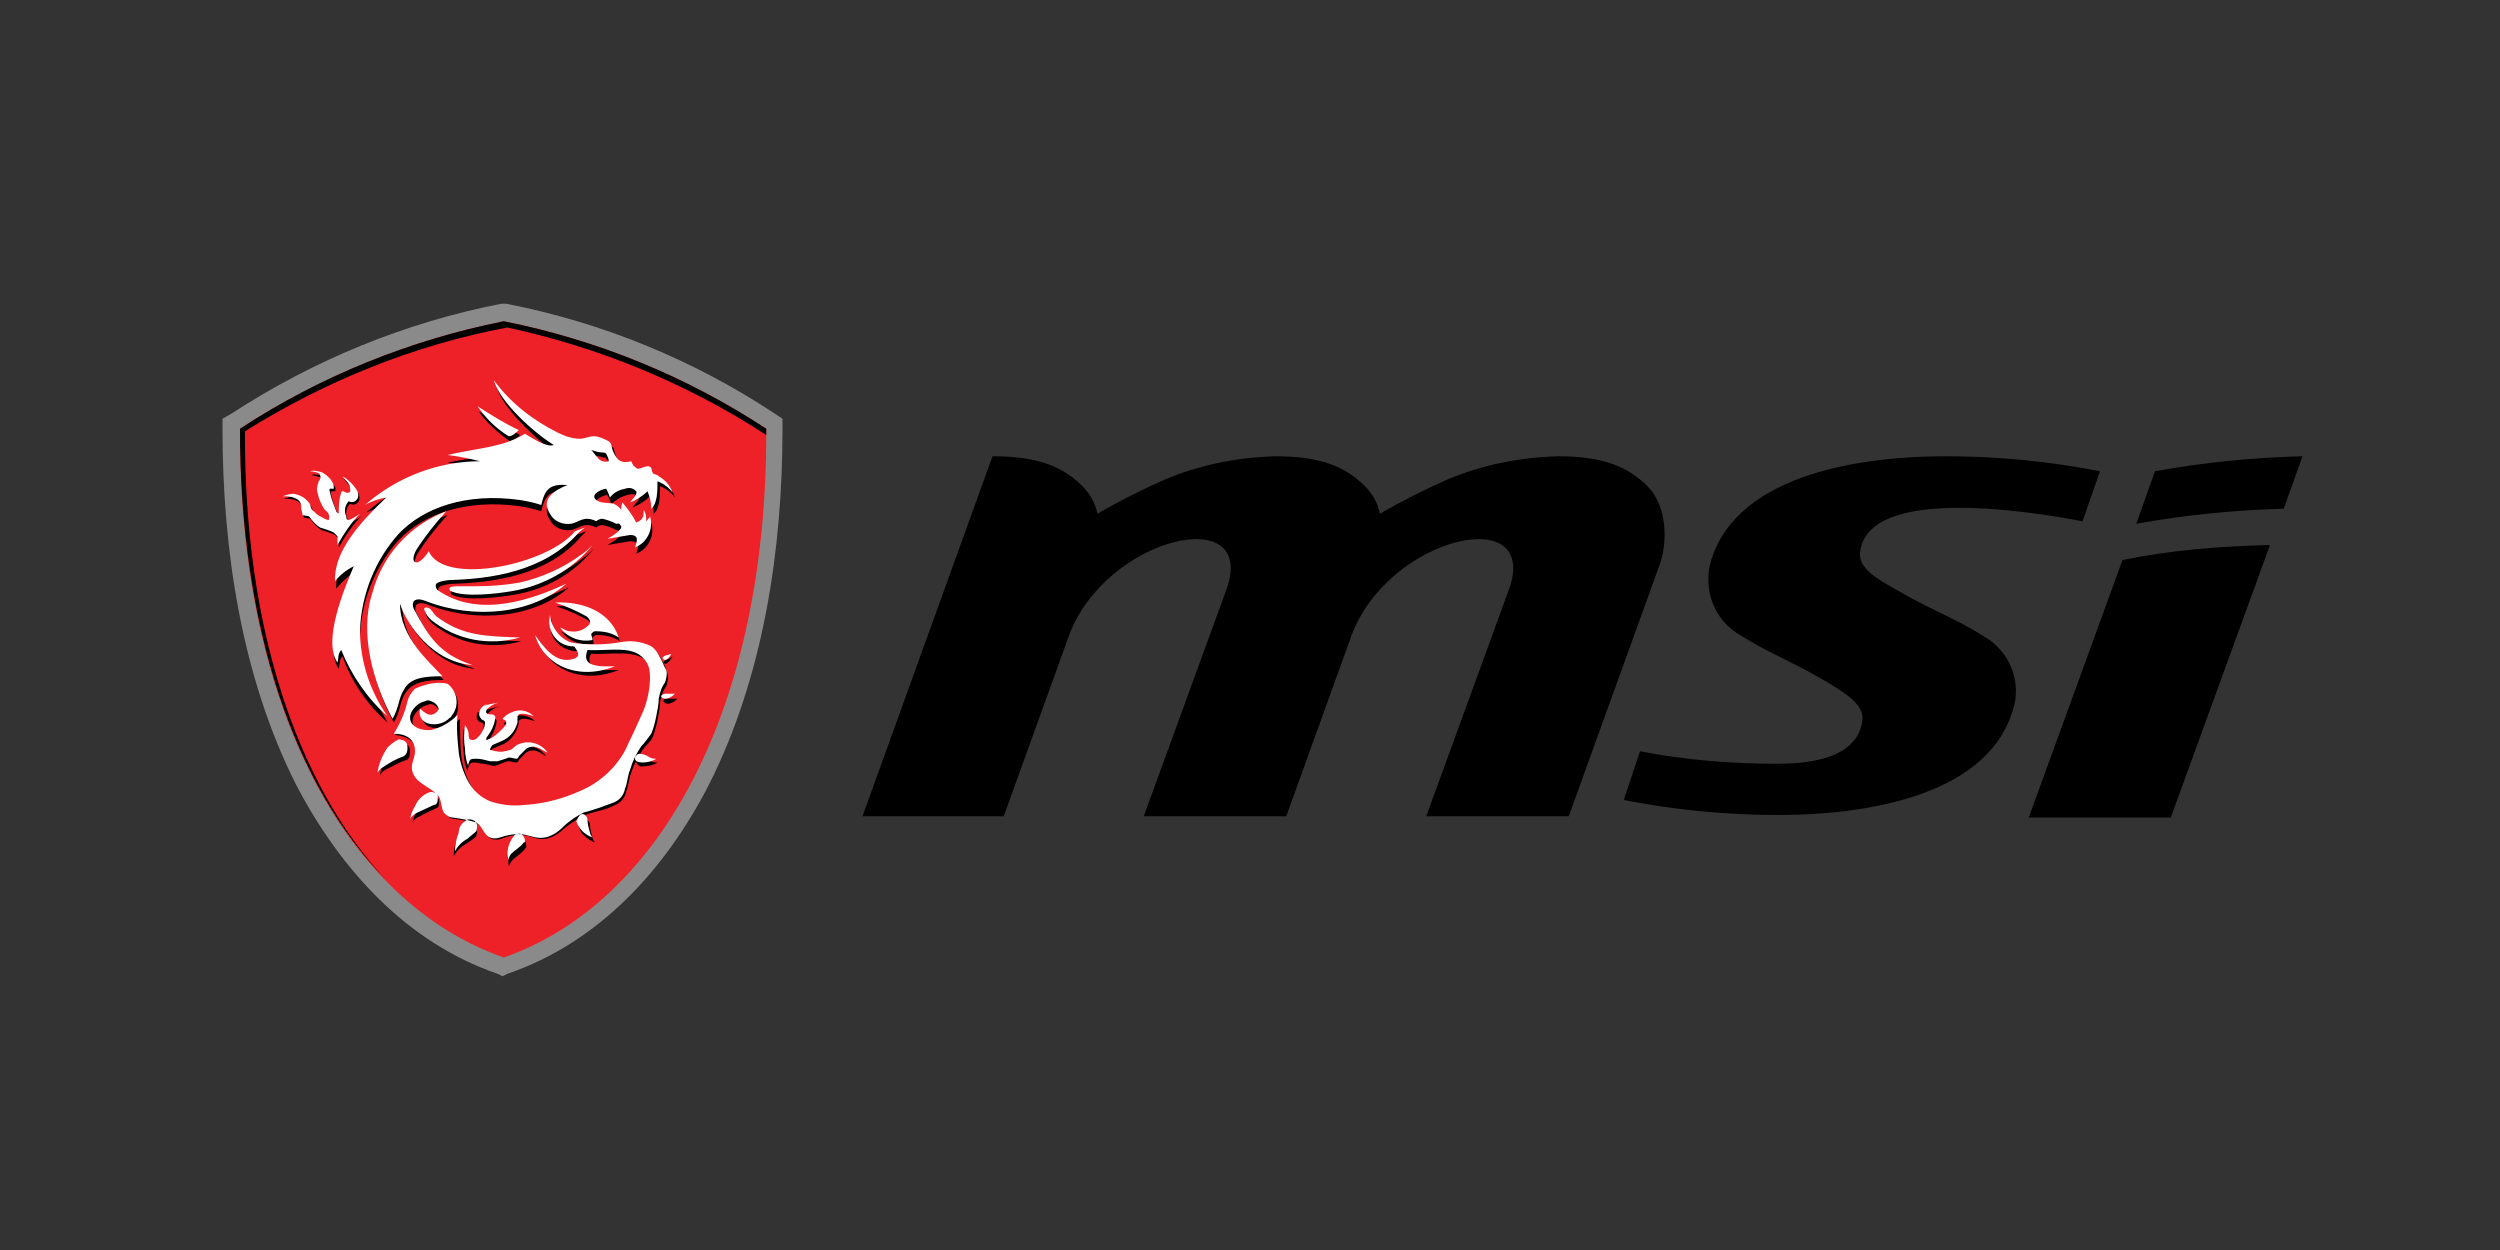 <svg xmlns="http://www.w3.org/2000/svg" xmlns:xlink="http://www.w3.org/1999/xlink" id="Capa_1" x="0px" y="0px" viewBox="0 0 200 100" style="enable-background:new 0 0 200 100;" xml:space="preserve"><rect x="0" y="0" width="200" height="100" fill="#333333" stroke="none"/><style type="text/css">	.st0{fill-rule:evenodd;clip-rule:evenodd;}	.st1{fill-rule:evenodd;clip-rule:evenodd;fill:#8B8A8A;}	.st2{fill-rule:evenodd;clip-rule:evenodd;fill:#ED2127;}	.st3{fill-rule:evenodd;clip-rule:evenodd;fill:#FFFFFF;}</style><title>msi-laptop</title><path class="st0" d="M172.4,37.7l-1.5,4.2c3.9-0.7,7.8-1.1,11.8-1.2l1.5-4.2C180.2,36.6,176.2,37,172.4,37.7L172.4,37.7z  M173.7,65.3l7.9-21.7c-4,0.1-7.9,0.4-11.8,1.2l-7.5,20.6H173.7z"></path><path class="st0" d="M131.2,60.1c3.6,0.7,7.3,1,10.9,1c2.4,0,6.5-0.3,6.9-3.5c0.1-1.2-1.2-2.1-3.3-3.3c-2.4-1.4-4.3-2.1-6.5-3.5 c-2.1-1.2-3-3.7-2.3-6c2.2-7.1,12.6-8.3,18.7-8.3c4.2,0,8.3,0.4,12.4,1.2l-1.4,4c-3.7-0.7-17.2-3-17.8,2.5c-0.1,1.2,1.1,2,3.3,3.2 c2.4,1.4,4.4,2.1,6.6,3.5c2.1,1.2,3.1,3.7,2.3,6c-2.2,7.1-12.6,8.3-18.7,8.3c-4.2,0-8.3-0.4-12.4-1.2L131.2,60.1L131.2,60.1z"></path><path class="st0" d="M114.1,65.3l6.6-18.1c2.6-7.1-9.7-4.3-12.6,3.7l-5.2,14.4H91.5l6.6-18.1c2.6-7.1-9.7-4.3-12.6,3.7l-5.2,14.4H69 l10.4-28.8c3.6,0,5.6,0.8,7.2,2.4c0.6,0.6,1,1.3,1.2,2.2c1.7-1,3.5-1.9,5.3-2.7c2.8-1.2,5.8-1.8,8.9-1.9c3.6,0,5.6,0.8,7.2,2.4 c0.6,0.6,1,1.3,1.2,2.2c1.7-1,3.5-1.9,5.3-2.7c2.8-1.2,5.8-1.8,8.9-1.9c3.6,0,5.6,0.8,7.2,2.4c1.6,1.6,1.6,4.5,1,6.2l-7.3,20.2 L114.1,65.3z"></path><path class="st1" d="M18.5,33.1c6.6-4.3,13.9-7.3,21.6-8.8h0.2h0.2c7.7,1.5,15,4.5,21.5,8.8l0.6,0.4v0.8c0,9.6-1.5,19.8-5.9,28.5 c-3.5,6.8-8.8,12.6-16.1,15.1l-0.4,0.2l0,0l-0.4-0.2c-7.3-2.5-12.6-8.4-16.1-15.1c-4.4-8.7-5.9-18.9-5.9-28.5v-0.8L18.5,33.1z"></path><path class="st2" d="M19.2,34.3c6.4-4.2,13.6-7.1,21.1-8.6l0,0c7.5,1.5,14.6,4.4,21,8.6c0.1,22.2-8.4,37.9-21,42.3l0,0 C27.7,72.2,19.1,56.5,19.2,34.3z"></path><path class="st0" d="M47.4,36.4c0.1,0.2,0.3,0.4,0.5,0.6c0.2,0.3,0.6,0.4,0.9,0.3c-0.1-0.2-0.1-0.4-0.3-0.6c0-0.1-0.1-0.1-0.3-0.1 C48.4,36.6,47.4,36.4,47.4,36.4z M39.7,30.8L39.7,30.8c1.3,1.8,3.1,3.2,5.1,4.2c0.6,0.3,1.2,0.5,1.8,0.5c0.4,0,0.7-0.2,1.1-0.2 c0.4,0,0.8,0.2,1.2,0.4c0.1,0.1,0.2,0.1,0.2,0.2c0.1,0.5,0.3,0.9,0.6,1.2c0.3,0.2,0.6,0.2,1,0.1c0,0.3,0.2,0.5,0.5,0.6 c0.3,0.1,0.5-0.2,0.9-0.1c0.1,0.2,0.2,0.3,0.3,0.5s0.3,0.1,0.5,0.2c0.5,0.3,0.9,0.8,1.1,1.4c-0.3-0.4-0.7-0.7-1.2-0.9 c0,0.7,0,1.8-0.5,2.2c0-0.5-0.1-0.9-0.3-1.4c-0.4,0.4-0.9,0.7-1.4,0.9c0.2-0.3,0.6-0.6,0.5-0.9c-0.3-0.2-0.6-0.2-0.9-0.1 c-0.5,0.1-0.9,0.4-1.3,0.7c-0.1-0.2-0.2-0.5-0.3-0.7c-0.3,0-1.2,0.4-0.9,0.8c0.3,0.4,1.1,0.3,1.5,0.4c0.3,0.1,0.5,0.3,0.6,0.5 c0-0.2,0-0.4,0-0.6c0.4,0.5,0.8,1,1.1,1.6c0.5-0.2,0.6-0.4,0.6-1c0.2,0.3,0.3,0.6,0.3,0.9c0.1-0.1,0.3-0.2,0.3-0.4 c0.3,1-0.2,2.1-1.2,2.5c0.2-0.6,0.3-1-0.5-1c-0.6,0.1-1.2,0.2-1.8,0.3c0.2-0.1,1.2-0.7,1.1-1c-0.1-0.1-0.2-0.2-0.4-0.2 c-0.4-0.2-0.7-0.3-1.1-0.4c-0.2,0-0.4,0.1-0.5,0.2c-1-0.5-1.4,0.1-2,0.2c-0.7,0.1-1.4-0.2-1.7-0.8c-0.8-1.2,0.4-1.9,1.4-2.3 c-1.4-0.1-1.8,0.3-2.1,1.6c-0.6-0.2-1.1-0.3-1.7-0.4c-4.3-0.6-7.7,0.6-9.7,2.7c-1.9,2.1-3,4.9-3.1,7.7c0,2.8,0.8,4.4,2.2,6.9 c-1.6-1.4-2.9-3.3-3.6-5.3c-0.3,0.3-0.2,0.7-0.3,1c-1.2-1.7,0.5-5.8,1.3-7.7c-0.6,0.3-1.1,0.8-1.5,1.3c-0.1-2.4,1.9-4.7,4.1-6.7 c-0.6,0.1-1.2,0.4-1.7,0.6c2.5-2.2,5.8-3.5,9.1-3.5c-0.9-0.2-1.7-0.4-2.6-0.5c2.7-0.5,4.4-0.6,6.2-1.7c0.8,0.5,1.8,1.1,2.3,0.9 C42.8,35,40.1,32.6,39.7,30.8z M38.3,32.9c1.1,0.7,2.2,1.3,3.3,1.9c-0.2,0.2-0.5,0.5-0.8,0.5C39.8,34.6,38.9,33.8,38.3,32.9z  M24.9,38c0.3-0.1,0.7,0,1,0.1c0.3,0.2,0.6,0.4,0.8,0.7c0.1,0.1,0.2,0.3,0.1,0.5h-0.3c-0.1,0.1,0,0.2,0,0.3c0.1,0.5,0.3,1,0.5,1.5 c0,0.1,0.1,0.1,0.2,0.2c0-0.5,0-1.1,0.1-1.6c0-0.1,0.1-0.2,0.2-0.2c0.1,0,0.4,0.2,0.5,0.1c0.2,0,0.1-0.3,0.1-0.4 c0-0.3-0.4-0.6-0.6-0.9c0.5,0.3,0.9,0.7,1.2,1.2c0.1,0.3,0.1,0.6-0.2,0.8c-0.2,0.1-0.3,0.1-0.5,0c-0.3,0.3-0.4,0.8-0.2,1.2 c0,0.1,0,0.3,0.2,0.3c0.3-0.1,0.6-0.3,0.9-0.5c-0.7,0.7-1.3,1.6-1.8,2.5c0-0.2,0-0.5,0-0.7c-0.1-0.1-0.2-0.2-0.3-0.3 c-0.4-0.2-0.8-0.3-1.1-0.4c-0.3-0.2-0.6-0.5-0.8-0.8c-0.1-0.2-0.4-0.1-0.6-0.2c0-0.2-0.1-0.4-0.1-0.5c0-0.3-0.1-0.7-0.4-0.8 c-0.3-0.2-0.7-0.2-1.1-0.2l0,0c0.3-0.1,0.6-0.2,0.9-0.2c0.5,0.1,0.9,0.3,1.2,0.7c0.2,0.2,0.2,0.5,0.4,0.8c0.2,0.2,0.4,0.3,0.6,0.4 c0.2,0.1,0.4,0.3,0.7,0.3c0.1-0.3,0-0.6-0.2-0.8c-0.3-0.4-0.5-0.8-0.6-1.3c-0.1-0.3,0-0.6,0.2-0.9c0-0.1,0.2-0.3,0.1-0.5 S25.3,38.1,24.9,38L24.9,38z M46.7,44.6c0.3-0.2,0.5-0.4,0.8-0.7c-1.6,2-3.9,3.3-6.5,3.7c-1.2,0.2-3.7,0.5-4.8,0 c-0.1,0-0.2-0.2-0.1-0.3c0.2-0.1,0.4-0.1,0.7-0.1c0.4,0,0.9,0,1.4,0c1.2,0,2.4-0.1,3.5-0.3C43.5,46.6,45.2,45.8,46.7,44.6z  M44.5,48.5c2.2-0.1,4.4,0.7,5.1,2.8c-0.6-0.4-1.2-0.5-1.9-0.5c-0.1,0-0.2,0.1-0.3,0.2c0,0.1,0.1,0.3,0.1,0.5c-1,0.2-2-0.2-2.6-1 c0.3,0.2,0.5,0.3,0.8,0.3c0.6,0.1,1.1-0.1,1.5-0.5c0.2-0.2,0.1-0.5-0.2-0.7C46.3,49.2,45.4,48.8,44.5,48.5L44.5,48.5z M34.5,49 c0.2,0.2,0.3,0.4,0.5,0.6c2.1,1.6,4,1.6,6.7,1.7c-2.5,0.7-5.1,0.2-7.1-1.4c-0.2-0.2-0.4-0.4-0.5-0.7C33.9,48.8,34.3,48.8,34.5,49 L34.5,49z M44.1,49.5c0.1,1,0.8,1.9,1.8,2.2c1.2,0.2,2.5,0.2,3.8,0c0.9-0.2,1.8-0.1,2.6,0.3c0.3,0.2,0.5,0.5,0.7,0.9 c0.2,0.3,0.3,0.7,0.4,1c0.1,0.3,0,0.7-0.1,1c-0.3,0.4-0.4,0.8-0.5,1.3c0,0.4-0.1,0.9-0.2,1.4c-0.1,0.5-0.2,0.9-0.4,1.4 c-0.2,0.4-0.6,0.7-0.8,1c-0.4,0.6-0.7,1.2-0.9,1.8c-0.2,0.5-0.2,1-0.4,1.5c-0.1,0.5-0.4,0.9-0.9,1.1c-0.7,0.4-1.6,0.5-2.4,0.8 c-0.6,0.3-1.2,0.7-1.7,1.1c-0.4,0.4-0.9,0.7-1.4,0.8c-1.2,0.2-1.5-0.8-3.6,0c-0.3,0.1-0.5,0.1-0.8,0c-0.5-0.2-0.6-0.9-1.1-1.2 c-0.6-0.2-1.2-0.3-1.9-0.4c-0.3,0-0.5-0.2-0.6-0.4c-0.2-0.4-0.2-0.8-0.3-1.1c-0.4-0.8-1.7-1.1-2.1-1.9c-0.4-0.8,0.1-1.2,0.1-1.9 c0-0.6-0.6-1.3-1.8-1.4c0.5-0.8,0.9-1.7,1.1-2.6c0.1-0.4,0.3-0.7,0.6-1c0.4-0.2,0.8-0.3,1.2-0.4c0.5-0.1,1-0.1,1.4,0.1 c0.8,0.6,1,1.8,0.4,2.7c0,0-0.1,0.1-0.1,0.1c-0.8,0.9-2.7,0.7-2.4-0.7c0.4,0.3,0.8,0.9,1.4,0.2c0,0,0.1-0.1,0-0.2 c-0.1-0.3-0.3-0.5-0.5-0.6c-0.2-0.1-0.3-0.1-0.5,0c-0.5,0.1-0.9,0.5-1.1,0.9c-0.4,0.9,0.5,1.5,1.6,1.4c0.8-0.2,1.5-0.6,2.1-1.2 c0,1,0,2,0.1,3c0.1,0.8,0.4,1.7,0.8,2.4c0.4,0.7,1,1.2,1.7,1.5c0.9,0.3,1.8,0.4,2.7,0.3c1.8-0.1,3.5-0.6,5.1-1.4 c1.5-0.8,2.7-2,3.3-3.6c0.4-0.8,0.8-1.7,1.2-2.6c0.3-0.8,0.5-1.7,0.6-2.6c0-0.6-0.2-1.1-0.5-1.5c-0.9-1.1-2.8-0.6-4.5-0.7 c-0.2,0.3-0.2,0.6,0,0.9c0.4,0.5,1.5,0.4,2.2,0.4c-3,1.2-5.7-0.1-6.4-2.4c0.6,0.8,1.6,2.4,3.2,1.9c0.6-0.2,0.3-0.6,0.1-0.9 c-0.2-0.3-0.2-0.1-0.4-0.1C44.5,51.9,43.8,50.7,44.1,49.5L44.1,49.5z M53.3,52.8c0.2-0.1,0.4-0.2,0.5-0.3c-0.1,0.2-0.2,0.4-0.5,0.6 c-0.1,0-0.2,0-0.2-0.1C53.1,52.9,53.2,52.8,53.3,52.8z M53.1,56c0-0.1,0.2-0.2,0.3-0.1c0.1,0,0.5,0,0.8,0c-0.2,0.2-0.5,0.4-0.8,0.4 C53.2,56.3,53,56.1,53.1,56L53.1,56z M38.8,56.8c0.4-0.1,0.8-0.2,1.2-0.3c-0.4,0.1-0.7,0.3-0.9,0.5c-0.1,0.1-0.2,0.3,0,0.4 s0.4,0,0.5,0.1c0.2,0.1,0.1,0.3,0.1,0.4c-0.1,0.5-0.3,0.9-0.6,1.3C39,59.4,39,59.5,39,59.6c0.1,0,0.2-0.1,0.3-0.1 c0.4-0.2,0.7-0.5,1-0.8c0.1-0.2,0.3-0.3,0.3-0.5c0-0.2-0.2-0.2-0.3-0.3c0.2-0.2,0.4-0.4,0.7-0.5c0.6-0.3,1.3-0.2,1.8,0.3 c-0.3-0.1-0.6-0.2-0.9-0.2c-0.2,0-0.4,0.1-0.4,0.2c0,0.1,0,0.3-0.1,0.5c-0.2,0.6-0.7,1.2-1.3,1.4c-0.2,0.1-0.5,0.2-0.7,0.3 c-0.1,0.1-0.2,0.3-0.2,0.4c0.2,0,0.3,0.1,0.5,0.1c0.4,0,0.7,0,1.1-0.1c0.3-0.1,0.4-0.4,0.7-0.5c0.8-0.3,1.7,0,2.2,0.7 c-0.2-0.1-0.5-0.3-0.7-0.4c-0.3-0.1-0.6-0.1-0.9,0.1c-0.2,0.2-0.4,0.4-0.6,0.6c0,0.1-0.1,0.2-0.2,0.2c-0.2,0-0.4-0.1-0.6-0.1 s-0.6,0.2-0.9,0.3c-0.2,0.1-0.4,0.1-0.6,0c-0.4-0.1-0.8-0.1-1.1-0.2c-0.2,0-0.4,0-0.5,0.1c-0.1,0.2-0.2,0.4-0.2,0.6 c-0.2-0.5-0.3-1-0.3-1.5c-0.1-0.6-0.1-1.2,0-1.9c0.2,0.2,0.3,0.5,0.3,0.8c0,0.2,0.1,0.3,0.3,0.3c0.2,0,0.4-0.2,0.6-0.4 c0.2-0.3,0.4-0.6,0.4-1c0-0.2-0.3-0.2-0.4-0.3c-0.2-0.2-0.2-0.4-0.1-0.7C38.4,57,38.6,56.8,38.8,56.8L38.8,56.8z M32,59.5 c0.1,0,0.3,0,0.4,0c0.3,0.1,0.4,0.3,0.4,0.6c0,0.2,0,0.6-0.3,0.7c-0.6,0.2-1.1,0.5-1.7,0.8c-0.2,0.1-0.3,0.3-0.4,0.4 c0.1-0.7,0.4-1.4,0.8-2C31.4,59.9,31.7,59.7,32,59.5z M50.9,61c0-0.2,0.1-0.3,0.3-0.4c0.3,0,0.6,0.1,0.9,0.3 c0.2,0.1,0.3,0.1,0.5,0.1c-0.3,0.2-0.7,0.3-1.1,0.3C51.2,61.4,51,61.2,50.9,61z M34.4,63.7c0.2-0.1,0.5,0,0.6,0.1 c0.2,0.2,0.1,0.4,0.1,0.6c0,0.2-0.1,0.2-0.3,0.3c-0.4,0.2-0.9,0.4-1.2,0.6c-0.3,0.1-0.5,0.3-0.6,0.5c0.1-0.4,0.2-0.7,0.4-1 C33.5,64.4,33.9,64,34.4,63.7z M46.6,65.6c0.1-0.1,0.3-0.1,0.4,0c0.1,0.1,0.2,0.2,0.2,0.4c0,0.3,0.1,0.7,0.2,1 c0,0.1,0.1,0.3,0.2,0.4c-0.3-0.1-0.6-0.3-0.8-0.5c-0.3-0.2-0.4-0.5-0.5-0.8C46.3,65.8,46.3,65.6,46.6,65.6L46.6,65.6z M37.3,66.1 c0.2-0.2,0.5-0.2,0.7,0c0.2,0.2,0.2,0.5,0.1,0.8c-0.2,0.2-0.5,0.4-0.8,0.6c-0.4,0.2-0.8,0.6-1,1c0-0.5,0.1-1,0.3-1.5 C36.8,66.5,37,66.3,37.3,66.1L37.3,66.1z M41.2,67.3c0.1-0.2,0.3-0.2,0.5-0.2c0.3,0.1,0.4,0.3,0.4,0.6c0,0.1,0,0.1-0.1,0.2 c-0.3,0.4-0.7,0.6-1,0.9c-0.1,0.1-0.2,0.3-0.3,0.5l0,0C40.6,68.6,40.8,67.9,41.2,67.3z M46.5,42.9c-2.7,3.2-7.2,3.7-10.2,3.8 c-0.3,0-1,0.1-1.2,0.3c-0.1,0.2,0,0.4,0.1,0.5c3.4,2.4,7.9,0.6,10.3-0.5c-2.7,2.4-7.3,2.9-11.2,1.4c-0.5-0.2-0.8-0.2-1,0 c-0.1,0.2-0.1,0.4,0,0.6c1.1,2.1,1.9,3.6,4.7,4.5c-3.2-0.2-5.3-3.3-5.8-4.9c0,2.7,2.4,4.7,3.3,5.8c-1.3,0-2.5,0.1-3.1,1.1 c-0.4,0.6-0.4,1.5-0.9,2.3c-1.5-2.8-2.7-6.8-1.6-10.1c0.8-3,3-5.4,5.9-6.5c-0.9,1-1.7,2-2.4,3.1c-0.6,1.1,0.1,1.5,1,0.1 c1.2,2.8,9.5,1.1,11.7-1.6l0.8-0.3L46.5,42.9L46.5,42.9z"></path><path class="st3" d="M47.3,36c0.2,0.2,0.3,0.4,0.5,0.6c0.2,0.3,0.6,0.4,0.9,0.3c0-0.2-0.1-0.4-0.2-0.6c-0.1-0.1-0.2-0.1-0.3-0.1 C47.9,36.2,47.6,36.1,47.3,36z M39.5,30.4L39.5,30.4c1.3,1.8,3.1,3.2,5.1,4.2c0.6,0.3,1.2,0.5,1.8,0.5c0.4,0,0.7-0.2,1.1-0.2 c0.4,0,0.8,0.2,1.2,0.4c0.1,0.1,0.2,0.2,0.2,0.3c0.1,0.5,0.3,0.9,0.6,1.2c0.3,0.2,0.6,0.2,1,0.1c0.1,0.3,0.3,0.5,0.5,0.6 c0.3,0,0.5-0.2,0.9-0.2c0.3,0.1,0.2,0.3,0.3,0.5c0.1,0.2,0.3,0.1,0.5,0.3c0.5,0.3,0.9,0.7,1.1,1.3c-0.3-0.4-0.7-0.7-1.2-0.9 c0,0.7,0,1.8-0.5,2.2c0-0.5-0.1-0.9-0.3-1.4c-0.4,0.4-0.9,0.7-1.4,0.9c0.2-0.3,0.6-0.6,0.5-0.9C50.6,39,50.3,39,50,39.1 c-0.5,0.1-0.9,0.3-1.2,0.7c-0.1-0.3-0.2-0.5-0.3-0.7c-0.3,0-1.2,0.4-0.9,0.8c0.3,0.4,1.1,0.3,1.5,0.4c0.2,0.1,0.5,0.3,0.6,0.5 c0-0.2,0-0.4,0.1-0.6c0.4,0.5,0.8,1,1.1,1.6c0.5-0.2,0.6-0.4,0.6-1c0.2,0.3,0.2,0.6,0.2,0.9c0.1-0.1,0.2-0.2,0.3-0.4 c0.3,1-0.2,2.1-1.2,2.5c0.2-0.6,0.3-1-0.4-1c-0.6,0.1-1.2,0.2-1.8,0.3c0.2-0.1,1.2-0.7,1.1-1c-0.2-0.3-0.2-0.2-0.4-0.2 c-0.4-0.2-0.7-0.3-1.1-0.4c-0.2,0-0.4,0.1-0.5,0.2c-1-0.5-1.4,0.1-2,0.2c-0.7,0.1-1.4-0.2-1.7-0.8c-0.8-1.2,0.4-1.9,1.4-2.3 c-1.4-0.1-1.8,0.3-2.1,1.6c-0.6-0.2-1.1-0.3-1.7-0.4c-4.3-0.6-7.7,0.6-9.7,2.7c-1.9,2.1-3,4.9-3.1,7.7c0,2.5,0.8,4.9,2.2,6.9 c-1.6-1.4-2.9-3.3-3.7-5.3c-0.3,0.3-0.2,0.7-0.3,1c-1.2-1.7,0.5-5.8,1.3-7.7c-0.6,0.3-1.1,0.7-1.5,1.2c-0.1-2.4,2-4.7,4.1-6.7 c-0.6,0.1-1.2,0.3-1.7,0.6c2.5-2.2,5.8-3.5,9.2-3.5c-0.8-0.2-1.7-0.4-2.6-0.5c2.6-0.6,4.4-0.6,6.2-1.7c0.8,0.5,1.8,1.1,2.3,0.9 C42.7,34.6,40,32.2,39.5,30.4L39.5,30.4z M38.2,32.5c1.1,0.7,2.2,1.4,3.3,1.9c-0.2,0.2-0.5,0.5-0.8,0.5 C39.7,34.3,38.8,33.4,38.2,32.5z M24.8,37.7c0.3-0.1,0.7,0,1,0.1c0.3,0.2,0.6,0.4,0.8,0.8c0.1,0.1,0.1,0.3,0.1,0.5h-0.3 c-0.1,0.1,0,0.2,0,0.3c0.1,0.5,0.3,1,0.5,1.5c0,0.1,0.1,0.1,0.2,0.2c0-0.6,0-1.1,0.2-1.7c0-0.1,0.1-0.1,0.1-0.1 c0.2,0,0.3,0.2,0.5,0.1c0.2,0,0.1-0.3,0.1-0.4c0-0.3-0.4-0.6-0.6-0.9c0.5,0.3,0.9,0.7,1.2,1.2c0.1,0.3,0.1,0.6-0.2,0.8 c-0.2,0.1-0.3,0.1-0.5,0c-0.3,0.3-0.4,0.8-0.2,1.2c0,0.1,0,0.3,0.2,0.3c0.3-0.1,0.6-0.3,0.9-0.5c-0.7,0.7-1.3,1.6-1.8,2.5 c0-0.2,0-0.5,0-0.7c-0.1-0.1-0.2-0.2-0.3-0.3c-0.4-0.2-0.8-0.3-1.1-0.4c-0.3-0.2-0.6-0.5-0.8-0.8c-0.1-0.2-0.4-0.1-0.6-0.2 c0-0.2-0.1-0.4-0.1-0.5c0-0.3,0-0.6-0.4-0.8c-0.4-0.2-0.7-0.2-1.1-0.2l0,0c0.3-0.1,0.6-0.2,0.9-0.2c0.5,0.1,0.9,0.3,1.2,0.7 c0.2,0.2,0.1,0.5,0.4,0.7c0.2,0.2,0.3,0.3,0.5,0.4c0.2,0.1,0.5,0.3,0.7,0.3c0.1-0.3,0-0.6-0.3-0.8c-0.3-0.4-0.5-0.9-0.6-1.4 c-0.1-0.3,0-0.6,0.1-0.9c0.1-0.1,0.2-0.3,0.1-0.5C25.6,37.8,25,37.7,24.8,37.7L24.8,37.7z M46.6,44.3c0.3-0.2,0.5-0.4,0.8-0.7 c-1.6,2-4,3.3-6.5,3.7c-1.2,0.2-3.7,0.5-4.8,0c-0.1,0-0.2-0.2-0.1-0.3c0.2-0.1,0.4-0.1,0.7-0.1c0.5,0,0.9,0,1.4,0 c1.2,0,2.4-0.1,3.5-0.3C43.3,46.2,45,45.5,46.6,44.3L46.6,44.3z M44.4,48.2c2.2-0.1,4.4,0.7,5.1,2.8c-0.6-0.4-1.2-0.5-1.9-0.5 c-0.1,0-0.2,0.1-0.3,0.2c0,0.2,0.1,0.3,0.1,0.5c-1,0.2-2-0.2-2.6-1c0.3,0.1,0.5,0.3,0.8,0.3c0.6,0.1,1.1-0.1,1.5-0.5 c0.2-0.2,0.1-0.5-0.2-0.7C46.2,48.9,45.3,48.5,44.4,48.2z M34.4,48.7c0.2,0.2,0.3,0.4,0.5,0.6c2.1,1.6,4,1.6,6.7,1.7 c-2.5,0.7-5.1,0.2-7.1-1.4c-0.2-0.2-0.4-0.4-0.5-0.7C33.8,48.6,34.1,48.5,34.4,48.7L34.4,48.7z M44,49.2c0.1,1,0.8,1.9,1.7,2.2 c1.2,0.2,2.5,0.2,3.8,0c0.9-0.2,1.8-0.1,2.6,0.3c0.3,0.2,0.5,0.5,0.7,0.9c0.2,0.3,0.3,0.7,0.5,1c0.1,0.3,0,0.7-0.1,1 c-0.3,0.4-0.4,0.8-0.5,1.3c0,0.4-0.1,0.9-0.2,1.4c-0.1,0.5-0.2,0.9-0.4,1.4c-0.3,0.4-0.5,0.7-0.8,1c-0.4,0.6-0.7,1.2-0.9,1.9 c-0.2,0.5-0.2,1-0.4,1.5c-0.1,0.5-0.4,0.9-0.9,1.1c-0.8,0.3-1.6,0.6-2.4,0.8c-0.6,0.3-1.2,0.7-1.7,1.2c-0.4,0.4-0.9,0.7-1.4,0.8 c-1.2,0.2-1.5-0.7-3.6,0c-0.3,0.1-0.5,0.1-0.8,0c-0.5-0.2-0.6-0.9-1.1-1.2c-0.6-0.2-1.2-0.3-1.9-0.4c-0.3,0-0.5-0.2-0.7-0.4 c-0.2-0.4-0.2-0.8-0.3-1.1c-0.4-0.8-1.7-1.1-2.1-1.9c-0.4-0.8,0.1-1.2,0.1-1.9c0-0.9-0.6-1.4-1.7-1.4c0.5-0.8,0.9-1.7,1.1-2.6 c0.1-0.4,0.3-0.7,0.6-1c0.4-0.2,0.8-0.3,1.2-0.4c0.5-0.1,1-0.1,1.4,0c0.8,0.6,1,1.8,0.3,2.6c0,0,0,0.1-0.1,0.1 c-0.8,0.9-2.7,0.7-2.4-0.7c0.4,0.3,0.8,0.8,1.4,0.2c0-0.1,0.1-0.1,0.1-0.2c-0.1-0.3-0.3-0.5-0.6-0.6c-0.2-0.1-0.3-0.1-0.5,0 c-0.5,0.1-0.9,0.5-1.1,0.9c-0.4,0.9,0.5,1.5,1.6,1.4c0.8-0.2,1.5-0.6,2.1-1.2c-0.1,1,0,2,0.1,3c0.1,0.8,0.4,1.7,0.8,2.4 c0.4,0.7,1,1.2,1.7,1.5c0.9,0.3,1.8,0.4,2.7,0.3c1.8-0.1,3.5-0.6,5.1-1.4c1.5-0.8,2.7-2.1,3.3-3.6c0.4-0.8,0.8-1.7,1.2-2.6 c0.3-0.8,0.5-1.7,0.5-2.6c0-0.6-0.1-1.1-0.5-1.5c-0.9-1.1-2.8-0.6-4.5-0.7c-0.1,0.3-0.2,0.6,0,0.9c0.4,0.5,1.5,0.4,2.2,0.4 c-3,1.2-5.7-0.1-6.4-2.5c0.6,0.8,1.6,2.4,3.1,1.9c0.6-0.2,0.3-0.6,0.1-0.9c0-0.1-0.2-0.1-0.3-0.1C44.5,51.6,43.7,50.4,44,49.2 L44,49.2z M53.1,52.5c0.2-0.1,0.4-0.1,0.6-0.2c-0.1,0.2-0.2,0.4-0.5,0.5c-0.1,0-0.2-0.1-0.2-0.2C53.1,52.6,53.1,52.5,53.1,52.5z  M52.9,55.7c0-0.1,0.2-0.2,0.3-0.2c0.3,0,0.5,0,0.8,0c-0.2,0.2-0.5,0.4-0.8,0.4C53.1,55.9,52.9,55.8,52.9,55.7L52.9,55.7z  M38.7,56.5c0.4-0.2,0.8-0.2,1.2-0.3c-0.4,0.1-0.7,0.3-0.9,0.5c-0.1,0.1-0.2,0.3,0,0.4c0.2,0.1,0.4,0,0.5,0.1 c0.2,0.1,0.1,0.3,0.1,0.4c-0.1,0.5-0.3,0.9-0.6,1.3c-0.1,0.1-0.1,0.2-0.1,0.3c0.1,0,0.2-0.1,0.3-0.1c0.4-0.2,0.7-0.5,1-0.8 c0.1-0.1,0.3-0.3,0.3-0.5c0-0.2-0.2-0.2-0.3-0.3c0.2-0.2,0.4-0.4,0.7-0.5c0.6-0.3,1.3-0.2,1.8,0.3c-0.3-0.1-0.6-0.2-0.9-0.2 c-0.2,0-0.3,0-0.4,0.2c0,0.2,0,0.4,0,0.5c-0.2,0.7-0.6,1.2-1.3,1.5c-0.2,0.1-0.5,0.2-0.7,0.3c-0.1,0.1-0.2,0.3-0.2,0.4 c0.2,0,0.3,0.1,0.5,0.1c0.4,0.1,0.7,0,1.1-0.1c0.3-0.1,0.4-0.4,0.8-0.5c0.8-0.3,1.7,0,2.2,0.7c-0.3-0.1-0.5-0.3-0.8-0.4 c-0.3-0.1-0.6-0.1-0.9,0.1c-0.2,0.2-0.4,0.4-0.6,0.6c0,0.1-0.1,0.2-0.2,0.2c-0.1,0-0.4-0.1-0.6-0.1c-0.2,0.1-0.6,0.2-0.9,0.3 c-0.2,0-0.4,0-0.6,0c-0.4-0.1-0.7-0.2-1.1-0.2c-0.2,0-0.4,0-0.5,0.1c-0.1,0.2-0.2,0.4-0.1,0.6c-0.2-0.5-0.3-1-0.3-1.5 c-0.1-0.6-0.1-1.2,0-1.9c0.2,0.3,0.3,0.5,0.3,0.9c0,0.2,0.1,0.3,0.3,0.3c0.3,0,0.4-0.2,0.6-0.4c0.2-0.3,0.4-0.6,0.4-1 c0-0.2-0.3-0.2-0.3-0.3c-0.2-0.2-0.2-0.4-0.1-0.7c0.1-0.2,0.3-0.4,0.6-0.5L38.7,56.5z M31.8,59.2c0.1-0.1,0.3,0,0.4,0 c0.3,0.1,0.4,0.3,0.4,0.6c0,0.2,0,0.5-0.3,0.7c-0.6,0.2-1.1,0.5-1.7,0.9c-0.2,0.1-0.3,0.3-0.4,0.4c0.1-0.7,0.4-1.4,0.8-2 C31.3,59.5,31.6,59.3,31.8,59.2L31.8,59.2z M50.8,60.7c0-0.2,0.1-0.3,0.3-0.4c0.3,0,0.6,0.1,0.9,0.3c0.2,0.1,0.3,0.1,0.5,0.1 c-0.3,0.2-0.7,0.3-1.1,0.3C51.1,61,50.8,60.9,50.8,60.7z M34.3,63.4c0.2-0.1,0.5,0,0.6,0.1c0.2,0.2,0.1,0.4,0.1,0.6 c0,0.1-0.1,0.3-0.3,0.3c-0.4,0.2-0.9,0.4-1.3,0.6c-0.2,0.1-0.5,0.3-0.6,0.5c0.1-0.4,0.2-0.7,0.4-1C33.4,64,33.8,63.6,34.3,63.4z  M46.4,65.2c0.1-0.1,0.3-0.1,0.4,0c0.1,0.1,0.2,0.2,0.2,0.4c0,0.3,0.1,0.7,0.2,1c0,0.1,0.1,0.3,0.2,0.4c-0.3-0.1-0.6-0.3-0.8-0.5 c-0.2-0.2-0.4-0.5-0.5-0.8C46.2,65.5,46.3,65.3,46.4,65.2L46.4,65.2z M37.2,65.7c0.2-0.2,0.5-0.2,0.8,0c0.2,0.2,0.2,0.5,0.1,0.8 c-0.2,0.2-0.5,0.4-0.7,0.6c-0.4,0.2-0.8,0.6-1,1c0-0.5,0.1-1,0.3-1.5C36.7,66.2,36.9,65.9,37.2,65.7L37.2,65.7z M41.1,66.9 c0.1-0.2,0.3-0.2,0.5-0.2c0.3,0.1,0.4,0.4,0.4,0.6c0,0,0,0.1-0.1,0.1c-0.3,0.4-0.7,0.6-1,0.9c-0.1,0.1-0.2,0.3-0.2,0.5l0,0 C40.5,68.3,40.6,67.5,41.1,66.9L41.1,66.9z M46.3,42.6c-2.8,3.2-7.2,3.7-10.2,3.8c-0.3,0-1,0.1-1.2,0.3c-0.1,0.2,0,0.4,0.1,0.5 c3.4,2.4,7.9,0.6,10.3-0.5c-2.7,2.4-7.3,2.9-11.2,1.4c-0.5-0.2-0.8-0.2-1,0c-0.1,0.2-0.1,0.4,0,0.6c1.1,2,1.9,3.6,4.7,4.5 c-3.2-0.2-5.3-3.3-5.8-4.9c0,2.7,2.4,4.7,3.4,5.8c-1.4,0-2.6,0.1-3.1,1.1c-0.4,0.6-0.4,1.5-0.9,2.3c-1.5-2.8-2.7-6.8-1.6-10.1 c0.8-3,3-5.4,5.9-6.5c-0.9,1-1.7,2-2.4,3.1c-0.6,1.1,0.1,1.5,1,0.1c1.2,2.8,9.5,1.1,11.7-1.6l0.8-0.3L46.3,42.6L46.3,42.6z"></path><path class="st0" d="M19.2,34.3c6.4-4.2,13.6-7.1,21.1-8.6l0,0c7.5,1.5,14.6,4.4,21,8.6v0.5c-6.3-4.1-13.3-7-20.7-8.6l0,0 c-7.5,1.4-14.6,4.3-21,8.3c-0.1,15.7,4.2,28.3,11.2,35.8C23.6,62.9,19.2,50.3,19.2,34.3z"></path></svg>